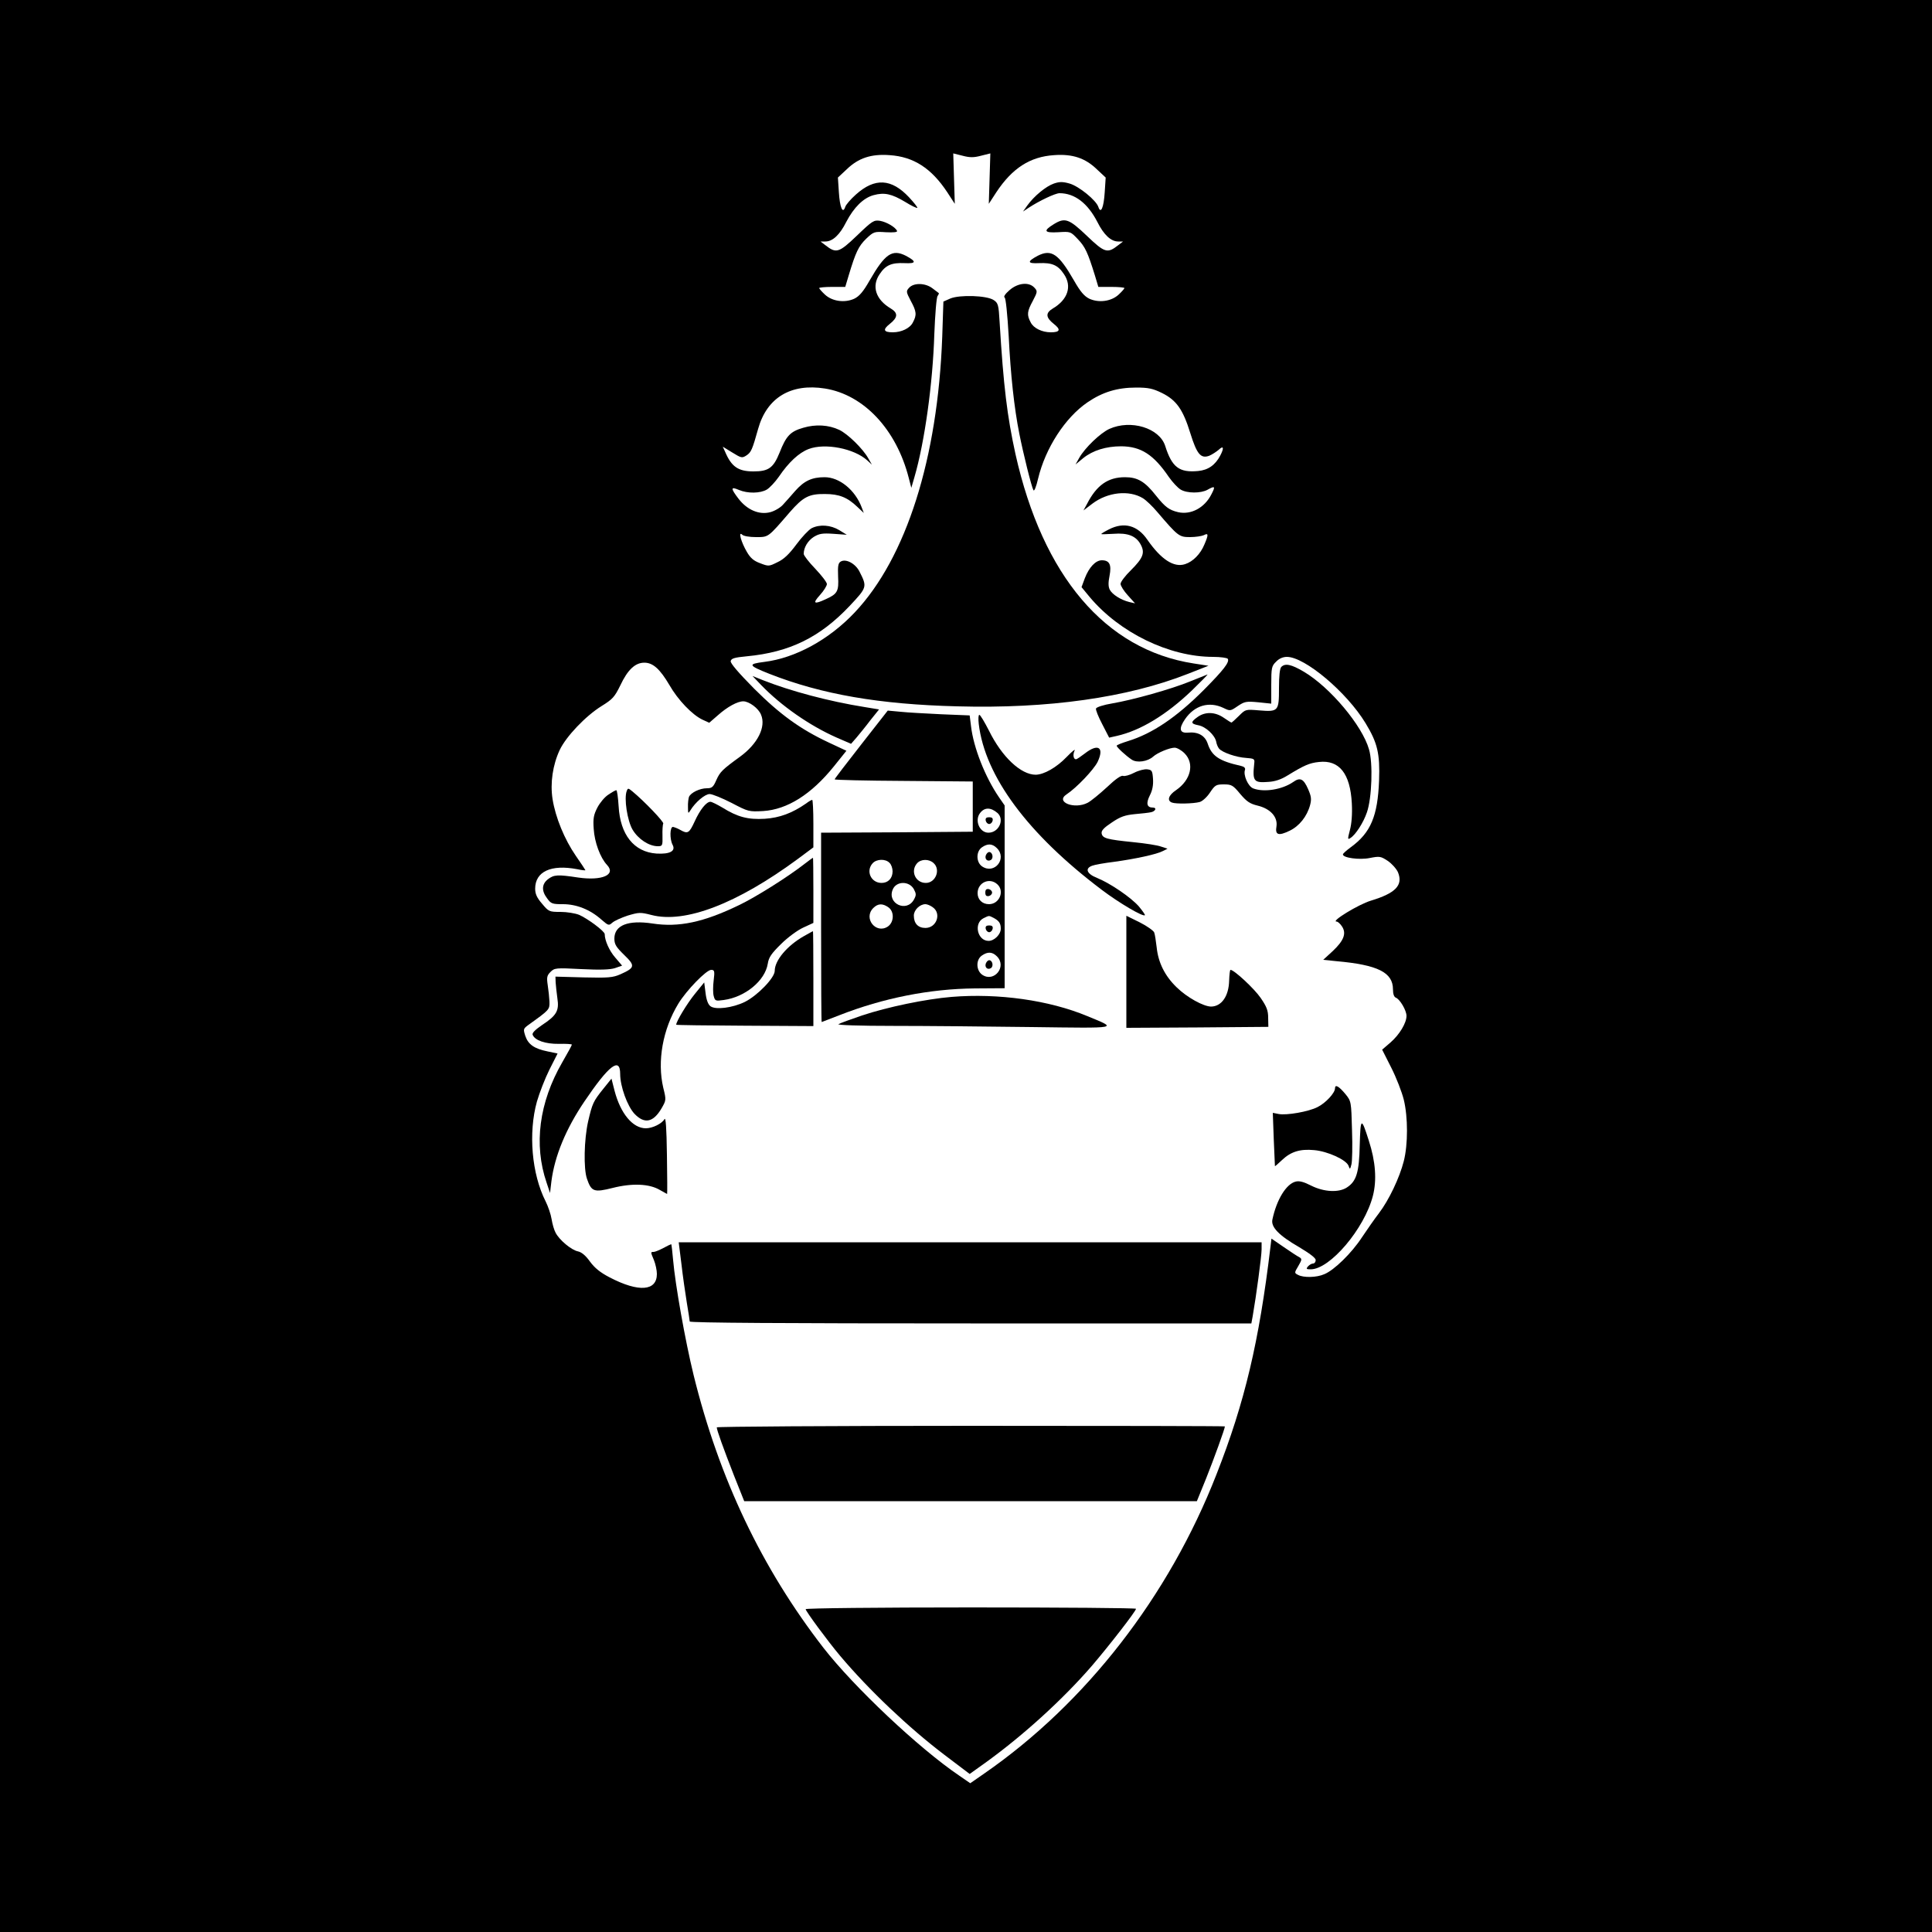 <svg version="1" xmlns="http://www.w3.org/2000/svg" width="1333.333" height="1333.333" viewBox="0 0 1000 1000" preserveAspectRatio="xMidYMid meet"><g fill="#000" stroke="none"><path d="M0 500v500h1000V0H0v500zM507.8 80.6l4.8-1.2-.4 13.1-.4 13 3.9-6c8.2-12.4 17.4-18.4 29.9-19.2 9.5-.7 16.1 1.5 22.1 7.3l4.6 4.3-.5 7.6c-.5 7.9-2 11.5-3.3 7.6-1.1-3.4-10-10.7-14.9-12.1-3.5-1-5.2-1-8.1 0-4.1 1.4-10.3 6.5-13.8 11.4l-2.2 3.1 3-2c5.3-3.5 13.7-7.5 15.9-7.5 7.9 0 14.6 5.2 19.6 14.9 3.3 6.6 7 10.1 10.8 10.1h2.5l-2.5 1.9c-5.6 4.4-7 4-16.2-4.8-9.3-8.9-11.4-9.6-17.1-6.1-5.7 3.5-5.1 4.6 2.2 4.2 6.4-.4 6.4-.4 10.2 3.6 3.8 4 5.1 6.8 8.8 18.7l1.8 6h6.8c3.7 0 6.7.3 6.7.6s-1.3 1.8-2.9 3.3c-3.8 3.6-10.3 4.5-15.3 2.2-2.6-1.3-4.6-3.6-7.9-9.4-8-13.9-11.7-16.4-18.8-12.8-5.6 3-5.4 4.1.7 3.8 6.7-.3 9.8 1 12.9 5.7 4.3 6.3 2 13.2-5.8 17.8-3.8 2.3-3.7 4.6.6 8 3.7 2.9 3.2 4.3-1.6 4.3-4.5 0-8.9-2.1-10.4-5.1-2.1-3.9-1.9-5.7 1.1-11.2 2.4-4.6 2.5-5 .8-6.8-2.8-3.1-8.6-2.5-12.9 1.3-2.2 1.9-3.2 3.4-2.5 3.8.6.4 1.4 8.3 2.1 20 1 20.1 2.8 36.9 5.5 50.5 2 10.1 6.3 27.5 7.3 29.2.4.8 1.4-1.6 2.4-5.9 3.8-15.9 14-31.6 25.5-39.5 7.9-5.4 15.5-7.7 25.3-7.7 6.3 0 8.6.5 13.3 2.8 7.5 3.7 10.9 8.5 14.7 20.8 3.4 10.9 5.4 13.3 9.8 11.7 1.4-.6 3.6-2 4.9-3.1 2.5-2.4 2.9-1 .8 3-2.6 4.9-6.2 7.5-11.5 8-9.7.9-13.5-1.9-17-13-3-9.3-17.8-13.8-28.9-8.8-4.6 2.1-12.6 9.7-15.6 15l-1.9 3.4 4-3.3c5-4 11.8-6.1 19.7-6.1 10.2.1 16.7 4.3 24.6 15.9 1.9 2.7 4.6 5.6 6.1 6.5 3.3 2 10.5 2 13.9.1 3.9-2.2 4.2-1.8 2 2.4-3.5 6.9-10.5 10.7-17.2 9.2-4.6-1.1-6.7-2.6-11.4-8.5-5.8-7.4-9.6-9.6-16.1-9.6-8.8 0-14.7 4.1-19.7 13.9l-1.8 3.3 4.6-3.5c7.9-6 19-7.2 26.2-2.8 1.6 1 5 4.2 7.4 7.1 10.7 12.5 11.3 13 16.9 13 2.9 0 6.1-.5 7.2-1 2.4-1.3 2.5-.3.3 4.8-2 4.9-5.9 8.9-10 10.2-5.8 1.9-12.4-2.4-19.5-12.6-5.1-7.5-12.1-9.4-19.9-5.4-2.2 1.1-4 2.2-4 2.4 0 .2 2.8.1 6.3-.1 7.5-.6 11.8 1.1 14.2 5.7 2.2 4.2 1.1 6.9-5.1 13.1-3 2.9-5.4 6.1-5.4 7.1s1.7 3.7 3.8 6l3.7 4.1-3-.7c-4.4-1.1-8.8-3.9-10.1-6.4-.8-1.6-.8-3.7-.1-7.2 1.1-5.7 0-8-4-8-3.2 0-6.6 3.6-8.8 9.3l-1.7 4.6 4.2 5.1c15.5 18.5 41.2 31 63.9 31 3.8 0 7.3.5 7.6 1 1 1.7-2.1 5.7-12.4 16.1-14.2 14.2-26.6 22.6-39.3 26.5-3.2 1-5.8 2-5.8 2.4 0 .8 4.8 5.2 7.8 7.2 2.7 1.8 8.2 1 11.1-1.6 2.2-2 8.5-4.6 11.1-4.6 1.2 0 3.5 1.3 5.1 2.9 5.3 5.3 3.3 13.8-4.4 19.1-3.9 2.6-4.8 5.4-2.1 6.4 2 .8 11.2.6 14.4-.3 1.4-.4 3.8-2.6 5.3-4.9 2.6-3.9 3.2-4.2 7.2-4.2 3.9 0 4.7.4 8.4 4.9 3.4 4 5 5.1 9.1 6.1 6.6 1.6 10.4 5.9 9.7 10.7-.8 4.5 1 5.1 6.8 2.3 5-2.4 9-7.4 10.6-13.3.8-3.1.6-4.5-1-8.2-2.4-5.5-4.2-6.3-7.8-3.7-5.7 3.9-15 5.4-20.6 3.3-2.7-1-5.3-7-4.3-9.6.3-1-.4-1.7-2.2-2.1-11.2-2.5-15-5.1-17.1-11.5-1.4-4.2-5-6.2-10.2-5.7-4.4.4-4.9-2.1-1.5-7 4.9-7.1 12.4-9.3 19.8-5.8 3.5 1.7 3.6 1.7 7.4-.9 3.6-2.4 4.4-2.6 10.7-2l6.7.7v-9.6c0-9 .2-9.9 2.5-12.1 1.5-1.6 3.5-2.5 5.6-2.5 9.3 0 31 18.3 40.7 34.3 6.2 10.2 7.5 15.7 7 29.7-.7 18.4-4.3 27-14.6 34.5-2.2 1.6-4.1 3.3-4.1 3.7-.2 1.8 8.5 3 13.9 1.9 5.1-1 5.7-.9 9.3 1.5 2.1 1.4 4.5 4.1 5.3 5.9 2.7 6.7-1.2 10.8-14.1 14.7-6.3 1.9-20.9 10.8-17.7 10.8.6 0 1.9 1.1 2.8 2.5 2.4 3.6 1 7.3-4.7 12.7l-5 4.6 6.8.7c21.4 1.9 29.3 5.8 29.3 14.6 0 2.3.5 3.9 1.5 4.3 2.1.8 5.5 6.6 5.5 9.4 0 3.7-3.6 9.7-8.3 13.8l-4.3 3.7 4.7 9.3c2.6 5.1 5.5 12.6 6.5 16.6 2.2 9.1 2.2 23.1 0 31.8-2.2 8.6-7.7 20.2-12.9 27-2.3 3-6.2 8.6-8.8 12.5-5.3 8.1-14.3 16.9-19.4 19-4 1.8-10.8 1.9-13.6.4-2-1-2-1.1.1-4.6 1.9-3.3 2-3.7.5-4.6-.9-.4-4.5-2.8-8-5.2l-6.4-4.4-.5 4.2c-5.9 49.2-13.3 80.5-27.9 117.7C605 826.3 562 881.6 509.4 918l-7.2 5-5.8-4c-20.8-14.1-54.3-45.7-70.2-66.1-31.9-41.2-54-87.6-67.2-141.2-4.4-18-9.5-46.8-10.6-59.5-.4-4.5-.8-8.2-1-8.2-.2 0-2.1.9-4.1 2-2.1 1.1-4.3 2-5 2-1.6 0-1.6 0 .2 4.3.8 2 1.5 5.2 1.5 7.1 0 8.9-9.4 9.6-24.4 1.8-5-2.6-7.8-4.9-10.3-8.3-2.2-3.1-4.3-4.8-6.2-5.2-3.4-.7-9.6-5.9-11.5-9.6-.8-1.4-1.7-4.6-2.1-7.1-.4-2.5-1.8-6.6-3.1-9.2-7.2-14.2-9-35.4-4.5-51.6 1.3-4.5 4.2-12 6.5-16.6l4.2-8.3-5.2-1.1c-6.9-1.4-10-3.6-11.5-8-1.1-3.5-1.1-3.7 1.6-5.7 11-7.9 11-7.9 10.9-12.1-.1-2.1-.5-6-.9-8.5-.6-4-.4-5 1.4-6.8 2.1-2.1 2.7-2.2 16-1.5 9.8.5 14.8.3 17.4-.5l3.7-1.3-3.5-4.1c-3.1-3.5-5.5-8.9-5.5-12.2 0-1.5-8.9-8.1-13.3-10-2-.8-6.3-1.5-9.6-1.5-5.7 0-6.1-.1-9.5-4.2-2.7-3.1-3.6-5.1-3.6-7.8 0-8.9 8.2-12.7 21.8-10.1 2.3.5 4.2.7 4.2.5 0-.1-2.2-3.5-5-7.5-5.8-8.4-10.5-19.8-12-29.3-1.3-8.3.1-17.7 3.7-25.4 3.3-7 13.4-17.6 21.6-22.7 5.8-3.6 6.8-4.7 9.8-10.8 3.8-8.1 7.7-11.7 12.4-11.7 4.5 0 8.1 3.3 13 11.6 4.4 7.7 11.8 15.4 17.1 17.9l3.5 1.6 4.5-3.9c4.8-4.3 10.1-7.2 13.1-7.2s7.9 3.6 9.2 6.9c2.7 6.3-1.7 15.1-10.9 21.8-9.1 6.6-10.3 7.8-12.2 12-1.6 3.7-2.3 4.3-4.9 4.3-3.7 0-8.4 2.3-9.3 4.5-.3.9-.6 3.3-.5 5.3 0 3.3.1 3.5 1.2 1.7 2.6-4.3 7.6-8.5 10-8.5 1.4 0 6.5 2.1 11.4 4.6 8.6 4.5 8.9 4.6 16.3 4.2 12.5-.8 24.9-8.6 36.6-23.1l6.5-8.1-9.2-4.3c-14.7-6.9-25.2-14.5-38.7-28-7.9-8-12.2-13-12-14.1.3-1.4 1.9-1.9 8.3-2.5 22.2-2.1 37.9-9.8 53.3-26.1 9-9.6 9.1-9.8 5.1-17.7-2.1-4.2-7.1-6.9-9.8-5.2-1.3.8-1.5 2.4-1.3 7.7.4 7.6-.3 9-6.3 11.7-6.2 2.9-7.1 2.3-3.1-2.1 2-2.2 3.6-4.8 3.6-5.7 0-.9-2.7-4.4-6-7.9-3.3-3.4-6-6.9-6-7.7 0-3.3 2.1-6.8 5.2-8.8 2.8-1.7 4.5-2 10.2-1.6l6.9.5-3.9-2.4c-4.5-2.7-10.1-3.1-14.3-1-1.5.8-5.1 4.6-7.9 8.4-3.7 5-6.5 7.7-9.8 9.2-4.4 2.2-4.6 2.2-9 .5-3.3-1.2-5-2.7-6.8-5.8-3-5.1-4.6-10.9-2.5-9 .7.8 3.9 1.3 7.2 1.3 6.6 0 6.1.3 17.5-12.9 6.9-7.9 9.9-9.5 18.2-9.4 7.3 0 11.6 1.7 16.8 6.7l3.3 3.1-1.1-2.9c-3.4-9-11.5-15.6-19.2-15.6-6.6 0-10.6 1.9-15.2 7.1-2.1 2.4-4.9 5.6-6.3 7.1-1.3 1.5-4.3 3.3-6.6 3.9-5.7 1.5-11.9-1.1-16.4-6.9-4.2-5.5-4.2-6.5.2-4.6 4.5 1.9 11 1.8 14.4-.2 1.5-.9 4.3-3.9 6.2-6.6 5-7.4 10.4-12.5 15.5-14.4 8.4-3.2 23.5-.3 30.3 5.9l2.4 2.2-1.9-3.3c-2.8-5-10.6-12.6-15-14.7-5.5-2.6-12.2-3-18.6-1.1-6.7 1.9-8.9 4.2-12.3 12.9-3.2 7.9-5.7 9.7-13.5 9.7-7.9 0-11.4-2.4-14.7-10.2l-1.2-2.6 4.9 3c4.7 2.9 5.1 3 7.4 1.5 2.4-1.6 3-3 6-13.7 4.5-16.2 17-23.7 34.6-20.9 20.1 3.2 37 21.2 43.4 46.4l1.3 5 1.6-5.5c5.3-18.2 9.5-48.4 10.3-74 .4-10.2 1.1-19.1 1.7-19.8.5-.7.8-1.4.6-1.5-.2-.2-1.7-1.3-3.3-2.5-3.7-2.8-9.6-2.9-12-.3-1.7 1.8-1.6 2.2.8 6.8 3 5.5 3.2 7.3 1.1 11.2-1.5 3-5.9 5.1-10.4 5.1-4.8 0-5.3-1.4-1.6-4.3 4.3-3.4 4.4-5.7.6-8-7.8-4.6-10.1-11.5-5.8-17.8 3.1-4.7 6.2-6 12.9-5.7 6.1.3 6.3-.8.7-3.8-7.1-3.6-10.8-1.1-18.8 12.8-3.3 5.8-5.3 8.1-7.9 9.4-5 2.3-11.5 1.4-15.3-2.2-1.6-1.5-2.9-3-2.9-3.3 0-.3 3-.6 6.7-.6h6.8l1.8-6c3.6-12 5.1-15.1 9-18.9 3.9-3.7 4.2-3.8 10.2-3.4 4.1.2 6.1 0 5.8-.7-.8-1.9-5.4-4.6-8.8-5.2-3.2-.5-4 0-12 7.7-9.3 8.9-10.7 9.3-16.3 4.9l-2.5-1.9h2.5c3.8 0 7.5-3.5 10.8-10.1 3.9-7.5 8.9-12.5 14.2-13.9 5.5-1.5 9.3-.7 16.3 3.5 3.2 2 6 3.3 6.3 3.1.2-.3-1.7-2.7-4.3-5.5-9.1-9.7-17.7-10.2-27.5-1.4-2.7 2.4-5.2 5.3-5.5 6.4-1.3 3.9-2.8.3-3.3-7.6l-.5-7.6 4.6-4.3c6-5.8 12.6-8 22.1-7.3 12.5.8 21.7 6.8 29.9 19.2l3.9 6-.4-13-.4-13.1 4.8 1.2c3.8 1 5.8 1 9.6 0z"/><path d="M491.9 154.5l-3.6 1.6-.6 18.2c-2.3 63-18.6 114.4-45.3 142.7-13.3 14.1-30.7 23.6-46.8 25.6-8.7 1.1-8.4 1.8 2.7 6.2 27 10.6 56.9 15.8 97.2 16.8 47.1 1.3 88-4.5 119.3-16.8l10.7-4.2-7.7-1.2c-45.7-7.1-78.1-45.3-92.2-108.4-4.3-19.6-6.2-35.1-8.2-68.3-.5-9-.8-9.9-3.1-11.4-3.6-2.4-17.6-2.8-22.4-.8zm171.3 190.7c-.8.8-1.2 4.7-1.2 10.9 0 12-.3 12.4-10.2 11.6-7.1-.6-7.1-.6-10.5 2.8-1.9 1.9-3.7 3.5-3.9 3.5-.2 0-2-1.1-4-2.5-4.5-3.1-9.6-3.2-13.5-.4-3.7 2.6-3.7 3.5.4 4.3 3.8.7 8.5 5.1 9.2 8.5.2 1.3.9 2.9 1.5 3.6 1.7 2 8.9 4.5 14 4.8 4.1.3 4.5.5 4.2 2.8-1 9.3-.3 10.2 7.4 9.6 3.4-.2 6.6-1.3 9.8-3.3 8.5-5.2 11.3-6.5 16.3-7 10.5-1.2 16.2 6 17 21.4.3 5.6-.1 10.5-1 13.9-1.2 4.6-1.2 5 .2 4.1 2.7-1.6 6.8-8 8.6-13.3 2.6-7.4 3.2-25.6 1.1-32.6-3.5-12.4-20.2-32.2-33.7-40.2-6.6-3.9-9.7-4.5-11.7-2.5zm-47.2 7.5c-9.8 4-29.3 9.5-40.4 11.4-4.3.7-8 1.9-8.3 2.6-.3.6 1.2 4.3 3.2 8.1l3.6 7 4-.9c12.3-2.8 25.6-10.9 38.8-23.5 4.7-4.6 8.4-8.3 8.1-8.3-.3.1-4.3 1.7-9 3.6zm-222 1.9c10.3 10.7 25.1 21 38.9 27.1l7.6 3.3 2.8-3.2c1.5-1.8 4.8-5.8 7.2-9l4.5-5.6-7.3-1.2c-18.8-3-38.5-8.3-52.7-13.9l-5.5-2.2 4.5 4.7zm51.8 30.7c-7.6 9.7-13.8 17.8-13.8 18.1 0 .3 16.1.7 35.8.8l35.7.3v26l-39.2.3-39.3.2v49c0 27 .1 49 .3 49 .1 0 4.2-1.6 9.1-3.5 22.7-8.9 46.8-13.7 70.3-13.9l15.3-.1v-94.6l-2.9-4.2c-7.2-10.5-13.2-25.7-14.5-36.8l-.7-5.6-14.7-.6c-8.1-.4-17.6-.9-21.2-1.3l-6.5-.6-13.7 17.5zm70.5 35.5c3.8 3.4.7 10.2-4.7 10.2-4.6 0-7.3-6.4-4.3-10.2 2.3-3 5.5-3 9 0zM516 439c5.4 5.4-1.2 13.7-7.6 9.5-3.2-2.1-3.3-7.7-.2-9.9 3-2.1 5.4-2 7.8.4zm-55.6 7.6c.9.8 1.6 2.8 1.6 4.4 0 3.6-2.3 6-5.7 6-5.5 0-8.3-6.2-4.6-10.2 2-2.2 6.6-2.4 8.7-.2zm22.8.1c3.8 3.4 1.1 10.3-4 10.3-5.4 0-8.1-6.2-4.5-10.2 2-2.2 6.1-2.3 8.5-.1zm33 11c3.9 3.5 1.1 10.3-4.3 10.3-3.5 0-5.9-2.4-5.9-5.7 0-5.5 6.2-8.3 10.2-4.6zm-43.2 2.5c1.3 2.5 1.3 3.1 0 5.5-3.8 6.7-13.8 2-11-5.1 1.7-4.6 8.5-4.8 11-.4zm-13.2 9.4c3.2 2.2 3 7.8-.3 10-6.1 4-12.8-4.3-7.5-9.6 2.4-2.4 4.8-2.5 7.8-.4zm23 0c4.6 3.2 2 10.7-3.8 10.7-3.8 0-6-2.3-6-6.4 0-2.9 3.1-5.9 6-5.9.9 0 2.6.7 3.8 1.6zm31.5 5.5c2.8 1.5 3.7 2.8 3.7 5.6 0 3-3.4 6.3-6.3 6.3-5.8 0-7.8-9.1-2.7-11.7 3.1-1.5 2.7-1.5 5.3-.2zM516 495c5.3 5.3-1.4 13.6-7.5 9.6-3.3-2.2-3.5-7.8-.3-10 3-2.1 5.4-2 7.8.4z"/><path d="M510.2 424.7c.2 1 1 1.8 1.8 1.8s1.6-.8 1.8-1.8c.2-1.2-.3-1.7-1.8-1.7s-2 .5-1.8 1.7zm.1 17.9c-.8 2 .8 3.6 2.6 2.5 1.5-1 .8-4.1-.9-4.1-.6 0-1.3.7-1.7 1.6zM510 462c0 1.5.5 2 1.8 1.8.9-.2 1.7-1 1.7-1.8s-.8-1.6-1.7-1.8c-1.3-.2-1.8.3-1.8 1.8zm.2 18.7c.2 1 1 1.8 1.8 1.8s1.6-.8 1.8-1.8c.2-1.2-.3-1.7-1.8-1.7s-2 .5-1.8 1.7zm.1 17.9c-.8 2 .8 3.6 2.6 2.5 1.5-1 .8-4.1-.9-4.1-.6 0-1.3.7-1.7 1.6zm-3.7-123.9c3.2 27.1 25.4 57 63.7 85.9 9 6.8 21.4 14.1 22.3 13.1.2-.2-1.2-2.2-3.1-4.5-4.1-4.7-14.8-12-21.7-14.8-5.3-2.1-6.4-4.9-2.5-6.3 1.2-.5 6.3-1.4 11.2-2 11-1.5 22.2-3.9 25.4-5.6l2.4-1.2-3.3-1.1c-1.8-.7-8.3-1.7-14.4-2.3-13.8-1.4-16-2-16.4-4.6-.2-1.4 1.2-2.9 5.3-5.6 4.4-3 6.8-3.8 11.8-4.3 3.4-.3 7.2-.7 8.5-1 2.3-.5 3.1-2.4.9-2.4-3.1 0-3.6-2.2-1.6-6.2 1.4-2.7 1.9-5.4 1.7-8.6-.3-4.3-.6-4.7-3-5-1.4-.2-4.5.6-6.8 1.8-2.3 1.2-4.9 1.9-5.7 1.6-1-.4-4 1.7-8.4 5.9-3.8 3.5-8.2 7.1-9.9 8-6.9 3.6-16.9-.4-11-4.3 5.3-3.5 14-12.7 16.1-16.8 3.6-7.6.3-9.8-6.6-4.4-2.1 1.6-4.1 3-4.6 3-1.3 0-1.7-2.4-.7-4.5.6-1.1-1.3.4-4.1 3.3-5.3 5.5-11.7 9.1-16 9.2-7.7 0-17.5-9.2-24.2-22.8-2.3-4.5-4.5-8.2-5-8.2s-.6 2.1-.3 4.7zm-182.2 34.7c-1.5 3.8.3 15.4 3 20 2.9 4.9 8.5 8.6 13.1 8.6 2.4 0 2.5-.3 2.4-5.4-.1-2.9.1-5.8.4-6.3.5-.8-9.7-11.5-16-16.7-2.1-1.7-2.3-1.8-2.9-.2z"/><path d="M314.9 411.3c-1.9 1.2-4.4 4.2-5.7 6.7-1.9 3.7-2.3 5.6-1.9 11 .4 6.9 3.4 15 6.9 18.7 4.8 5.1-2.6 8.3-15 6.5-10.5-1.6-12.5-1.5-15.6.9-3.2 2.5-3.4 6-.4 9.9 2 2.8 2.7 3 8.2 3 7 0 14.1 2.8 19.9 8 3.6 3.1 3.8 3.2 5.6 1.6 1.1-1 4.7-2.6 8-3.7 5.8-1.7 6.5-1.8 12.3-.3 17.4 4.5 44.2-5.8 75.6-28.9l8.2-6.1v-12.3c0-6.8-.3-12.3-.6-12.3s-1.8.8-3.2 1.9c-7.2 5-13.7 7.4-21.4 7.9-8.7.5-14-.9-21.9-5.8-2.7-1.6-5.5-3-6.2-3-2.1 0-5.4 4.1-8.2 10.3-2.8 6-3.5 6.5-7.5 4.2-1.4-.8-3.1-1.4-3.7-1.5-1.6 0-1.7 6.3-.2 9.2 1.8 3.3-1.3 5-8.3 4.6-11.7-.8-18.8-9.8-19.6-24.5-.3-4.6-.8-8.3-1.2-8.3-.4 0-2.2 1-4.1 2.3z"/><path d="M416.5 447.1c-8.7 6.8-25.4 17.3-34 21.4-18.4 8.9-31.2 11.6-44.8 9.5-12.6-1.9-19.7.9-19.7 7.8 0 3 .9 4.4 5.1 8.5 5.8 5.6 5.6 6.6-2 10-3.9 1.7-6.2 1.9-19 1.6l-14.6-.4.1 3c.1 1.6.5 5.3.9 8.2 1 6.5-.4 8.9-8 13.9-3.5 2.4-5.2 4.1-4.8 5 1.1 2.9 6.6 4.8 13.6 4.7 3.7-.1 6.7.1 6.7.4 0 .3-2.2 4.4-5 9.2-12 20.8-14.8 42.6-8.1 62.2l1.8 5.4.7-6c1.7-13.2 7.5-27.2 17.1-41.4 12.7-18.8 18.5-23.2 18.5-14.2 0 6.4 3.7 16.6 7.4 20.6 5.2 5.4 9.7 4.5 14-2.8 2.4-4.2 2.5-4.3.9-10.7-3.2-13.7-.3-30.2 7.8-43.5 4.2-6.9 14.5-17.5 17-17.5 1.7 0 1.9.6 1.3 5.4-.4 3-.4 6.7 0 8.1.7 2.6.9 2.7 5.2 2.1 11.1-1.5 21.4-10 22.8-18.8.5-3.3 1.9-5.3 6.9-10.2 3.4-3.4 8.6-7.2 11.5-8.5l5.2-2.4v-16.9c0-9.2-.1-16.8-.2-16.8-.2 0-2.1 1.4-4.3 3.1zM583 503v29l36.8-.2 36.7-.3-.1-4.7c0-3.8-.8-5.8-3.9-10.3-3.2-4.7-13.7-14.5-15.6-14.5-.3 0-.6 2.5-.7 5.6-.2 8-3.9 13.3-9.3 13.4-3.9 0-12.5-4.7-17.9-10-6.1-5.9-9.5-12.8-10.3-20.6-.4-3.3-.9-6.8-1.3-7.8-.4-.9-3.7-3.3-7.5-5.2L583 474v29z"/><path d="M416 484.6c-8.6 4.9-15 12.5-15 17.9 0 3.6-8.9 12.8-15.5 16.1-6.4 3.1-15.2 4.2-17.8 2.2-1.2-.9-2.1-3.3-2.5-6.8l-.7-5.5-4.8 5.9c-4 4.9-9.7 14.3-9.7 16 0 .2 16 .4 35.5.5l35.5.2v-24.5c0-13.6-.1-24.6-.2-24.6-.2 0-2.3 1.2-4.8 2.6zm76.5 31.4c-13.3 1.1-33.1 5.2-46.3 9.6-5.9 2-11.4 4-12.2 4.5-.9.5 10.9.9 28.5.9 16.5 0 48.7.3 71.5.6 46.2.6 44.7.9 28.7-5.7-19.7-8.2-46-11.9-70.2-9.9zm-180.1 47.4c-5.4 6.7-5.8 7.7-8 17.1-2.1 9.4-2.4 24.4-.6 29.6 2.3 6.7 3.6 7.2 13.2 4.8 10.2-2.6 19.1-2.2 24.5 1 2 1.1 3.7 2.1 3.8 2.1.1 0 .1-9.1-.1-20.2-.2-14.1-.6-19.8-1.3-18.5-1.3 2.3-6.2 4.7-9.6 4.7-6.8 0-13.1-7.6-16.2-19.4l-1.6-6.3-4.1 5.1zm378.6-.1c0 2.4-4.8 7.6-9 9.7-4.6 2.4-16.1 4.4-20.2 3.6l-3-.6.5 13.8c.3 7.5.6 13.8.6 13.8.1.1 1.7-1.3 3.6-3.1 4.6-4.4 9.4-5.9 16.7-5.2 7 .6 16.6 5 17.8 8.1.7 2 .8 2 1.5-.7.4-1.5.6-9.5.3-17.7-.4-14.8-.4-15-3.4-18.7-3.4-4.1-5.4-5.2-5.4-3z"/><path d="M703.8 592.6c-.3 14.2-1.7 18.8-6.6 22-4.2 2.8-11.9 2.4-18.5-.9-3.9-2-6.2-2.6-8.1-2.1-4.8 1.2-9.8 9.2-12 19.6-.9 3.9 3.4 8.3 13.8 14.3 5.5 3.3 8.6 5.6 8.6 6.7 0 1-.6 1.8-1.4 1.8-.7 0-1.9.7-2.6 1.5-1.1 1.3-.8 1.5 1.4 1.5 10 0 27.8-21 32.2-38 2.1-8.2 1.4-17.8-2.1-28.6-3.9-12.3-4.3-12.1-4.7 2.2zm-351.1 61.6c.7 6.2 2 15.2 2.8 20.1.8 4.8 1.5 9.2 1.5 9.7 0 .7 49.2 1 145.4 1h145.3l.7-3.8c1.8-10.3 4.6-31.1 4.6-34.5V643H351.3l1.4 11.2zm18.3 84.6c0 1.4 3.4 10.8 8.9 24.9l5.3 13.3h234.3l4.8-11.8c3.9-9.8 9.7-25.7 9.7-26.9 0-.2-59.2-.3-131.5-.3s-131.5.4-131.5.8zm46 94.1c0 1 11.4 16.5 17.8 24.1 14.9 17.7 35.6 37.3 53.9 51.2l13.2 10 8.8-6.3c19.3-14 39.5-32.4 54.4-49.6 8.9-10.4 22.9-28.4 22.9-29.6 0-.4-38.5-.7-85.5-.7-48 0-85.5.4-85.5.9z"/></g></svg>